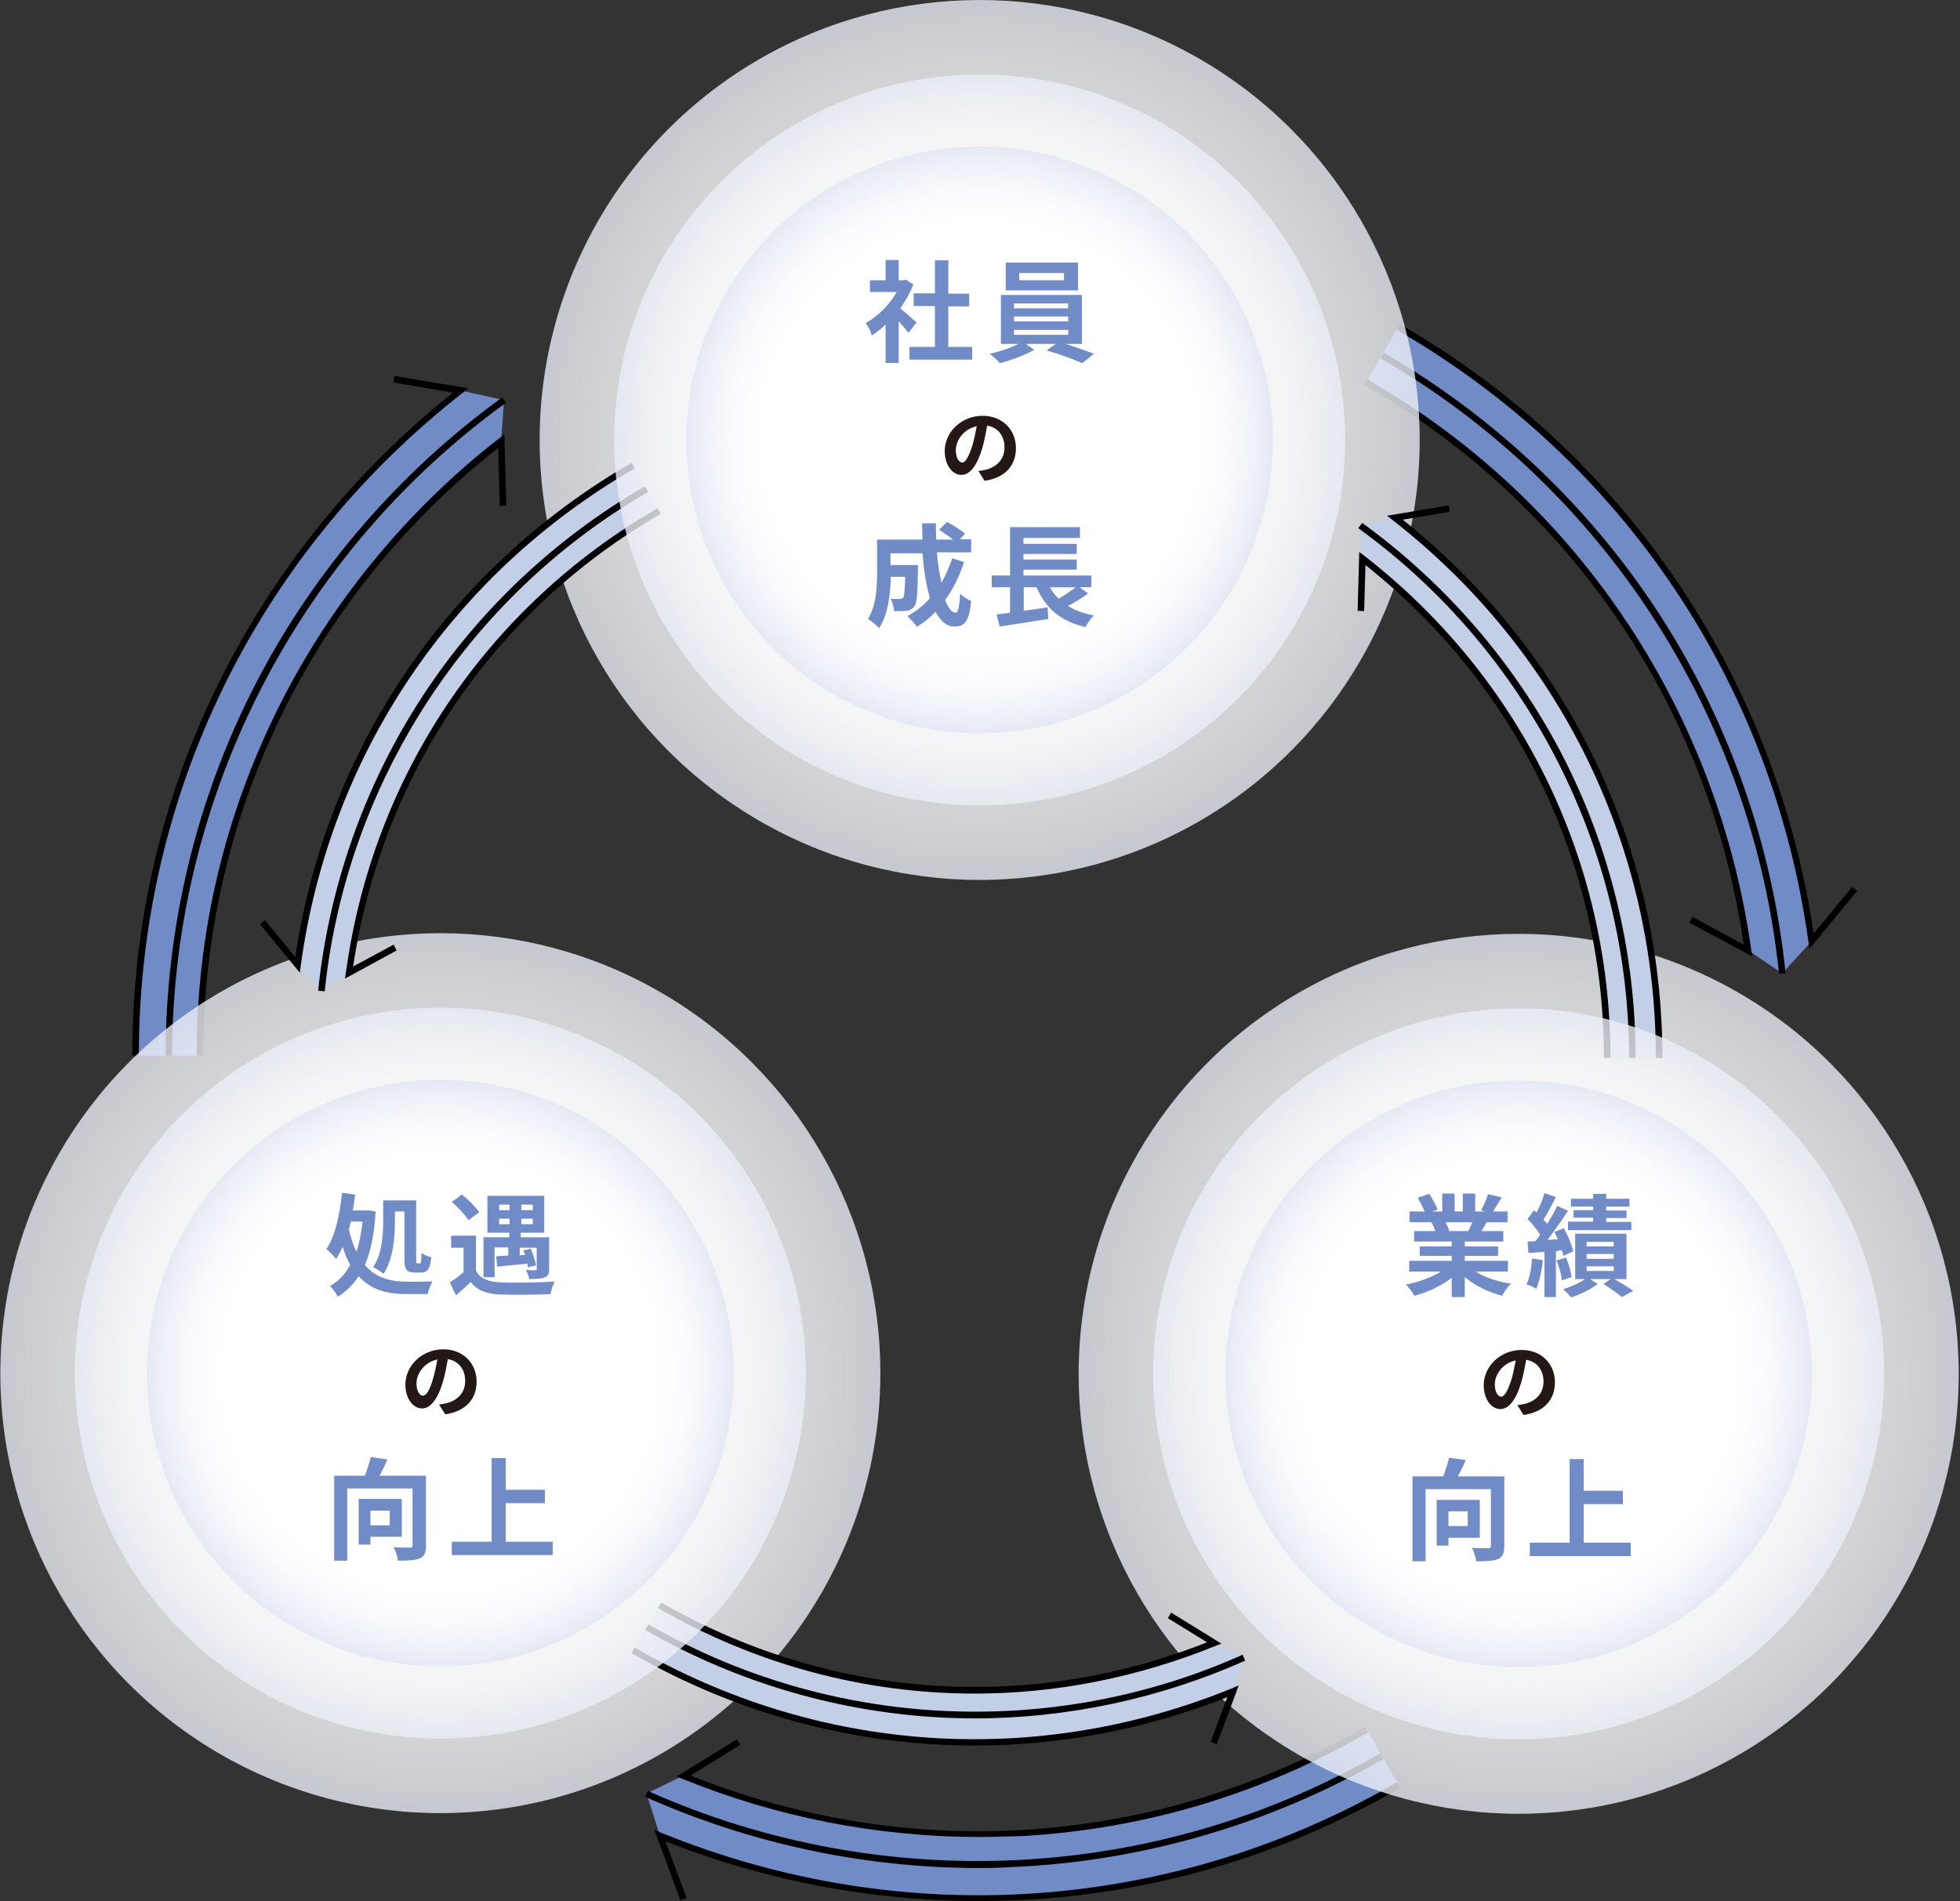 <?xml version="1.0" encoding="utf-8"?>
<!-- Generator: Adobe Illustrator 24.0.2, SVG Export Plug-In . SVG Version: 6.00 Build 0)  -->
<svg version="1.1" id="レイヤー_1" xmlns="http://www.w3.org/2000/svg" xmlns:xlink="http://www.w3.org/1999/xlink" x="0px"
	 y="0px" viewBox="0 0 600 582" style="enable-background:new 0 0 600 582;" xml:space="preserve">
<rect x="0" y="0" width="600" height="582" fill="#333333" stroke="none"/>
<style type="text/css">
	.st0{fill:#718BC6;}
	.st1{opacity:0.8;fill:url(#SVGID_1_);}
	.st2{opacity:0.8;fill:url(#SVGID_2_);}
	.st3{opacity:0.8;fill:url(#SVGID_3_);}
	.st4{fill:#C3CEE7;}
	.st5{opacity:0.8;fill:url(#SVGID_4_);}
	.st6{fill:url(#SVGID_5_);}
	.st7{fill:#231815;}
	.st8{opacity:0.8;fill:url(#SVGID_6_);}
	.st9{fill:url(#SVGID_7_);}
	.st10{opacity:0.8;fill:url(#SVGID_8_);}
	.st11{fill:url(#SVGID_9_);}
</style>
<g>
	<g>
		<path class="st0" d="M418.3,529.4c-66.3,38.3-143.3,41-209.1,14.2l-11.3,5.5l4.1,12.8c71.2,28.9,154.4,25.9,226.1-15.5"/>
	</g>
	<g>
		<path d="M299.7,582c-32.7,0-65.5-6.2-96-18.3l6.5,17.4l-1.9,0.7l-8-21.6l2.1,0.9c74,30.1,156.1,24.5,225.2-15.4l1,1.7
			c-35.2,20.3-73.4,31.8-113.7,34.2C309.9,581.8,304.8,582,299.7,582z"/>
		<path d="M299.6,571.9c-35,0-70.1-7.5-102.1-21.8l0.8-1.8c72.1,32.2,155.9,28,224.2-11.5l1,1.7c-34.6,20-73.9,31.4-113.6,33.1
			C306.5,571.8,303.1,571.9,299.6,571.9z"/>
		<path d="M299.7,562.4c-31,0-62.1-6.1-90.8-17.8l-1.8-0.7l18.5-11.4l1,1.7l-15.2,9.4c67.9,27.1,143.1,21.7,206.4-14.9l1,1.7
			c-32.5,18.8-67.9,29.4-105.2,31.7C309,562.2,304.3,562.4,299.7,562.4z"/>
	</g>
</g>
<g>
	<g>
		<path class="st0" d="M61.2,323.2c0-76.5,36.1-144.6,92.2-188.2l0.9-12.5l-13.1-2.9c-60.6,47.2-99.6,120.8-99.6,203.6"/>
	</g>
	<g>
		<path d="M42.5,323.2h-2c0-40.6,9.1-79.5,27.2-115.6c16.9-33.7,41.4-63.9,71-87.4l-18.3-3.1l0.3-2l22.7,3.8l-1.8,1.4
			C78.7,169.5,42.5,243.4,42.5,323.2z"/>
		<path d="M52.7,323.2h-2c0-40,9.7-79.7,28.1-114.9c17.8-34.1,43.7-64,74.9-86.6l1.2,1.6C90.9,169.6,52.7,244.4,52.7,323.2z"/>
		<path d="M62.2,323.2h-2c0-37.6,8.5-73.5,25.2-106.9c15.9-31.8,39.2-60.2,67.4-82.1l1.6-1.2l0.6,21.8l-2,0.1l-0.5-17.8
			C95,182.4,62.2,250.1,62.2,323.2z"/>
	</g>
</g>
<g>
	<g>
		<path class="st0" d="M418.3,117c66.3,38.3,107.2,103.6,116.9,174l10.4,7l9-9.9C544.1,212,499.8,141.4,428.1,100"/>
	</g>
	<g>
		<path d="M553.9,290.5l-0.3-2.2c-11-79.1-56.9-147.4-126-187.3l1-1.7c35.2,20.3,64.3,47.7,86.5,81.3
			c20.8,31.5,34.6,67.8,40.1,105.2l11.8-14.3l1.5,1.3L553.9,290.5z"/>
		<path d="M544.6,298.1c-8.1-78.6-53.7-149-122-188.4l1-1.7c34.6,20,64.2,48.3,85.5,81.8c20.6,32.4,33.6,69.8,37.5,108.2
			L544.6,298.1z"/>
		<path d="M536.4,292.8l-19.2-10.3l0.9-1.8l15.7,8.5c-10.5-72.4-52.8-134.7-116.1-171.3l1-1.7c32.5,18.8,59.5,44.1,80,75.3
			c19.6,29.7,32.5,64.1,37.4,99.4L536.4,292.8z"/>
	</g>
</g>
<radialGradient id="SVGID_1_" cx="134.827" cy="420.425" r="134.656" gradientUnits="userSpaceOnUse">
	<stop  offset="0" style="stop-color:#FFFFFF"/>
	<stop  offset="0.636" style="stop-color:#FFFFFF"/>
	<stop  offset="0.741" style="stop-color:#FFFFFF"/>
	<stop  offset="0.854" style="stop-color:#FAFBFD"/>
	<stop  offset="0.988" style="stop-color:#ECEFF7"/>
	<stop  offset="1" style="stop-color:#EAEEF6"/>
</radialGradient>
<circle class="st1" cx="134.8" cy="420.4" r="134.7"/>
<radialGradient id="SVGID_2_" cx="464.909" cy="420.644" r="134.656" gradientUnits="userSpaceOnUse">
	<stop  offset="0" style="stop-color:#FFFFFF"/>
	<stop  offset="0.636" style="stop-color:#FFFFFF"/>
	<stop  offset="0.741" style="stop-color:#FFFFFF"/>
	<stop  offset="0.854" style="stop-color:#FAFBFD"/>
	<stop  offset="0.988" style="stop-color:#ECEFF7"/>
	<stop  offset="1" style="stop-color:#EAEEF6"/>
</radialGradient>
<circle class="st2" cx="464.9" cy="420.6" r="134.7"/>
<radialGradient id="SVGID_3_" cx="299.903" cy="134.656" r="134.656" gradientUnits="userSpaceOnUse">
	<stop  offset="0" style="stop-color:#FFFFFF"/>
	<stop  offset="0.636" style="stop-color:#FFFFFF"/>
	<stop  offset="0.741" style="stop-color:#FFFFFF"/>
	<stop  offset="0.854" style="stop-color:#FAFBFD"/>
	<stop  offset="0.988" style="stop-color:#ECEFF7"/>
	<stop  offset="1" style="stop-color:#EAEEF6"/>
</radialGradient>
<circle class="st3" cx="299.9" cy="134.7" r="134.7"/>
<g>
	<g>
		<path class="st4" d="M201.8,491.4c53.8,31.1,116.4,33.3,169.9,11.6l9.1,4.5l-3.3,10.4c-57.8,23.5-125.4,21-183.7-12.6"/>
	</g>
	<g>
		<path d="M298.3,534.4c-36.3,0-72.4-9.5-105-28.3l1-1.7c56.1,32.4,122.7,37,182.8,12.5l2.1-0.9l-6.7,18l-1.9-0.7l5.1-13.7
			C350.7,529.5,324.4,534.4,298.3,534.4z"/>
		<path d="M298.2,526.1c-2.8,0-5.6-0.1-8.4-0.2c-32.3-1.4-64.2-10.7-92.3-26.9l1-1.7c55.4,32,123.4,35.5,181.9,9.3l0.8,1.8
			C355.2,520,326.7,526.1,298.2,526.1z"/>
		<path d="M298.4,518.5c-33.6,0-66.9-8.8-97-26.2l1-1.7c51.3,29.6,112.1,34,167.1,12.2l-12-7.4l1-1.7l15.4,9.5l-1.8,0.7
			C348.2,513.6,323.2,518.5,298.4,518.5z"/>
	</g>
</g>
<g>
	<g>
		<path class="st4" d="M492,323.9c0-62.2-29.3-117.5-74.9-152.9l-0.7-10.2l10.6-2.3c49.2,38.3,80.9,98.1,80.9,165.4"/>
	</g>
	<g>
		<path d="M508.9,323.9h-2c0-64.8-29.4-124.7-80.5-164.6l-1.8-1.4l18.9-3.2l0.3,2l-14.4,2.4C479.9,199.4,508.9,259.3,508.9,323.9z"
			/>
		<path d="M500.7,323.9h-2c0-64-31-124.6-82.9-162.2l1.2-1.6c25.4,18.4,46.4,42.7,60.9,70.4C492.8,259.1,500.7,291.4,500.7,323.9z"
			/>
		<path d="M493,323.9h-2c0-59.2-26.6-114.1-73-150.9l-0.4,14.1l-2-0.1l0.5-18l1.6,1.2C465.5,207.4,493,263.4,493,323.9z"/>
	</g>
</g>
<g>
	<g>
		<path class="st4" d="M201.8,156.4c-53.8,31.1-87.1,84.2-94.9,141.3l-8.4,5.7l-7.3-8.1c8.6-61.8,44.5-119.2,102.7-152.8"/>
	</g>
	<g>
		<path d="M91.8,297.8L79.6,283l1.5-1.3l9.3,11.3c9.5-63.9,46.9-118.9,102.9-151.3l1,1.7c-56.1,32.4-93.4,87.8-102.2,152L91.8,297.8
			z"/>
		<path d="M99.4,303.5l-2-0.2c3.2-31.2,13.8-61.6,30.5-87.9c17.3-27.3,41.3-50.2,69.5-66.5l1,1.7C143.1,182.6,106,239.8,99.4,303.5z
			"/>
		<path d="M105.6,299.6l0.3-1.9c8.2-60,43-111.8,95.4-142.1l1,1.7c-51.3,29.6-85.5,80.1-94.2,138.6l12.4-6.7l0.9,1.8L105.6,299.6z"
			/>
	</g>
</g>
<radialGradient id="SVGID_4_" cx="299.903" cy="134.656" r="111.861" gradientUnits="userSpaceOnUse">
	<stop  offset="0" style="stop-color:#FFFFFF"/>
	<stop  offset="0.636" style="stop-color:#FFFFFF"/>
	<stop  offset="0.741" style="stop-color:#FFFFFF"/>
	<stop  offset="0.854" style="stop-color:#FAFBFD"/>
	<stop  offset="0.988" style="stop-color:#ECEFF7"/>
	<stop  offset="1" style="stop-color:#EAEEF6"/>
</radialGradient>
<circle class="st5" cx="299.9" cy="134.7" r="111.9"/>
<radialGradient id="SVGID_5_" cx="299.903" cy="134.656" r="89.791" gradientUnits="userSpaceOnUse">
	<stop  offset="0" style="stop-color:#FFFFFF"/>
	<stop  offset="0.636" style="stop-color:#FFFFFF"/>
	<stop  offset="0.741" style="stop-color:#FFFFFF"/>
	<stop  offset="0.841" style="stop-color:#FAFBFD"/>
	<stop  offset="0.959" style="stop-color:#ECEFF7"/>
	<stop  offset="1" style="stop-color:#E5E9F4"/>
</radialGradient>
<circle class="st6" cx="299.9" cy="134.7" r="89.8"/>
<g>
	<path class="st0" d="M278.1,101.9c-0.7-1-1.9-2.3-3-3.6v12.8h-4V99.4c-1.4,1.3-2.8,2.4-4.2,3.3c-0.3-1.1-1.3-3.1-1.9-3.8
		c3.7-2,7.3-5.6,9.5-9.5h-8.2v-3.6h4.8v-6.2h4v6.2h1.5l0.7-0.2l2.3,1.5c-1,2.6-2.4,5-4,7.3c1.6,1.3,4.2,3.7,5,4.3L278.1,101.9z
		 M297.6,106.2v3.9h-19.2v-3.9h7.8V93.7h-6.5v-3.9h6.5V79.7h4.1v10.2h6.4v3.9h-6.4v12.4H297.6z"/>
	<path class="st0" d="M325.9,105.2c3.2,1,6.6,2.2,9,3.1l-3.6,2.9c-2.6-1.2-7.3-2.9-10.9-3.9l2.8-2H314l2.6,1.8
		c-2.8,1.6-7.1,3.2-10.5,4.1c-0.7-0.8-2.1-2.1-3.1-2.9c2.9-0.6,6.4-1.8,8.7-3h-5.3v-15h24.8v15H325.9z M330,88.9h-22.1v-8.5H330
		V88.9z M310.4,94.4H327v-1.5h-16.6V94.4z M310.4,98.4H327v-1.5h-16.6V98.4z M310.4,102.5H327V101h-16.6V102.5z M325.7,83.6H312v2.2
		h13.7V83.6z"/>
	<path class="st7" d="M299.5,144.2c1-0.1,1.7-0.3,2.3-0.4c3.2-0.8,5.7-3.1,5.7-6.8c0-3.5-1.9-6.1-5.3-6.7c-0.4,2.1-0.8,4.5-1.5,6.9
		c-1.5,5.1-3.7,8.2-6.4,8.2c-2.8,0-5.1-3.1-5.1-7.3c0-5.8,5.1-10.8,11.6-10.8c6.2,0,10.2,4.4,10.2,9.9c0,5.3-3.3,9.1-9.6,10
		L299.5,144.2z M297.6,136.6c0.6-1.9,1-4,1.4-6.1c-4.2,0.9-6.4,4.5-6.4,7.3c0,2.5,1,3.8,2,3.8C295.5,141.6,296.5,140,297.6,136.6z"
		/>
	<path class="st0" d="M295.1,172.1c-1.4,4.4-3.4,8.4-5.8,11.6c1,2.4,2.1,3.9,3.2,3.9c0.8,0,1.2-1.7,1.4-5.9c0.9,1,2.3,1.8,3.4,2.3
		c-0.6,6.3-2,7.8-5.2,7.8c-2.4,0-4.2-1.7-5.7-4.5c-1.7,1.8-3.6,3.3-5.7,4.6c-0.6-0.9-2.1-2.5-2.9-3.3c2.6-1.4,5-3.3,6.9-5.5
		c-1.2-3.8-1.9-8.6-2.3-13.7h-9.8v3.6h8.4c0,0,0,1.1,0,1.5c-0.1,7.1-0.3,10.2-1.1,11.1c-0.6,0.9-1.3,1.2-2.3,1.4
		c-0.9,0.1-2.3,0.1-3.9,0.1c-0.1-1.2-0.5-2.8-1.1-3.8c1.2,0.1,2.4,0.1,2.9,0.1c0.5,0,0.7-0.1,1-0.4c0.3-0.5,0.5-2.1,0.6-6.4h-4.4
		c-0.1,5-0.8,11.6-3.6,15.7c-0.7-0.8-2.5-2.3-3.4-2.8c2.6-4.1,2.8-10,2.8-14.4v-9.9h13.9c-0.1-1.7-0.1-3.3-0.1-5h4.2
		c0,1.7,0,3.4,0.1,5h5.2c-1.3-1-3-2.1-4.3-3l2.4-2.4c1.9,1,4.3,2.5,5.5,3.6l-1.6,1.7h3.5v4h-10.5c0.3,3.4,0.8,6.6,1.4,9.3
		c1.3-2.3,2.4-4.8,3.3-7.5L295.1,172.1z"/>
	<path class="st0" d="M333.1,181.7c-1.9,1.4-4.2,2.8-6.2,3.8c2.2,1.4,4.8,2.3,7.9,2.9c-0.8,0.9-2,2.5-2.5,3.6
		c-7.7-1.8-12.2-5.8-15-12.2h-3.9v7.2c2.4-0.3,4.9-0.7,7.3-1.1l0.2,3.6c-5.2,0.8-10.8,1.7-14.9,2.3l-0.9-3.7
		c1.2-0.1,2.6-0.3,4.1-0.5v-7.8h-5.6v-3.6h5.6v-14.8h21.4v3.3h-17.3v1.8h16.3v3.1h-16.3v1.7h16.3v3.1h-16.3v1.8h20.8v3.6h-3.6
		L333.1,181.7z M321.4,179.8c0.7,1.3,1.6,2.5,2.7,3.5c1.8-1.1,3.7-2.4,5.2-3.5H321.4z"/>
</g>
<radialGradient id="SVGID_6_" cx="464.909" cy="420.644" r="111.861" gradientUnits="userSpaceOnUse">
	<stop  offset="0" style="stop-color:#FFFFFF"/>
	<stop  offset="0.636" style="stop-color:#FFFFFF"/>
	<stop  offset="0.741" style="stop-color:#FFFFFF"/>
	<stop  offset="0.854" style="stop-color:#FAFBFD"/>
	<stop  offset="0.988" style="stop-color:#ECEFF7"/>
	<stop  offset="1" style="stop-color:#EAEEF6"/>
</radialGradient>
<circle class="st8" cx="464.9" cy="420.6" r="111.9"/>
<radialGradient id="SVGID_7_" cx="464.909" cy="420.644" r="89.791" gradientUnits="userSpaceOnUse">
	<stop  offset="0" style="stop-color:#FFFFFF"/>
	<stop  offset="0.636" style="stop-color:#FFFFFF"/>
	<stop  offset="0.741" style="stop-color:#FFFFFF"/>
	<stop  offset="0.841" style="stop-color:#FAFBFD"/>
	<stop  offset="0.959" style="stop-color:#ECEFF7"/>
	<stop  offset="1" style="stop-color:#E5E9F4"/>
</radialGradient>
<circle class="st9" cx="464.9" cy="420.6" r="89.8"/>
<g>
	<path class="st0" d="M451.7,389.3c2.9,1.8,6.8,3.1,10.8,3.7c-0.9,0.9-2.1,2.6-2.7,3.7c-4.2-1.1-8.3-3.1-11.4-5.7v6.1h-4v-5.9
		c-3.2,2.5-7.3,4.4-11.4,5.5c-0.6-1-1.7-2.5-2.6-3.4c3.8-0.8,7.8-2.2,10.7-4h-9.7V386h13v-1.5h-9.8v-2.9h9.8v-1.5h-11.5v-3.2h6.5
		c-0.3-0.8-0.7-1.9-1.2-2.6l0.4-0.1h-7.1v-3.3h4.6c-0.5-1.3-1.4-2.9-2.1-4.2l3.5-1.2c1,1.5,2.1,3.5,2.6,4.8l-1.7,0.6h3.1v-5.5h3.8
		v5.5h2.5v-5.5h3.8v5.5h3l-1.2-0.4c0.8-1.4,1.7-3.4,2.1-4.9l4.2,1c-1,1.6-1.9,3.1-2.6,4.3h4.4v3.3h-6.4c-0.5,1-1.1,1.9-1.6,2.7h6.7
		v3.2h-11.8v1.5h10.2v2.9h-10.2v1.5h13.2v3.3H451.7z M442.5,374.2c0.5,0.9,0.9,1.9,1.2,2.6l-0.6,0.1h6.4c0.4-0.8,0.8-1.8,1.2-2.7
		H442.5z"/>
	<path class="st0" d="M472.3,385.8c-0.3,3.2-1.1,6.6-2,8.8c-0.7-0.5-2.1-1.1-3-1.4c1-2,1.5-5,1.7-7.9L472.3,385.8z M476.3,383.1v14
		h-3.5v-13.8l-4.9,0.3l-0.3-3.5l2.4-0.1c0.5-0.6,1-1.3,1.5-2c-1-1.5-2.5-3.4-3.9-4.8l2-2.7c0.2,0.2,0.5,0.5,0.8,0.7
		c1-1.9,1.9-4.1,2.4-5.9l3.5,1.2c-1.2,2.3-2.6,5-3.8,6.9c0.4,0.4,0.8,0.9,1.1,1.3c1.2-1.9,2.3-3.8,3.1-5.5l3.3,1.5
		c-1.9,2.9-4.2,6.2-6.3,8.9l3.2-0.2c-0.3-0.8-0.7-1.5-1.1-2.2l2.9-1.2c1.3,2.3,2.5,5.2,2.9,7.1l-3,1.4c-0.1-0.5-0.3-1.2-0.5-1.8
		L476.3,383.1z M479.4,385c0.8,1.9,1.5,4.3,1.7,6l-3,1c-0.1-1.7-0.8-4.2-1.6-6.1L479.4,385z M494.2,391.6c2.1,1.2,4.4,2.6,5.8,3.6
		l-3.5,1.9c-1.3-1.1-3.6-2.7-5.6-4l2.1-1.5h-6.2l2.3,1.5c-2.1,1.6-5.4,3.2-8.1,4.1c-0.6-0.7-1.7-1.8-2.5-2.5c2.3-0.7,5-1.9,6.7-3.1
		h-3v-13.9h15.7v13.9H494.2z M487.7,369.4h-6.8v-2.4h6.8v-1.5h4v1.5h7.1v2.4h-7.1v1.2h6.2v2.3h-6.2v1.2h7.7v2.5H480V374h7.7v-1.2h-6
		v-2.3h6V369.4z M485.7,381.6h8.3v-1.4h-8.3V381.6z M485.7,385.4h8.3v-1.5h-8.3V385.4z M485.7,389.1h8.3v-1.4h-8.3V389.1z"/>
	<path class="st7" d="M464.5,430.2c1-0.1,1.7-0.3,2.3-0.4c3.2-0.8,5.7-3.1,5.7-6.8c0-3.5-1.9-6.1-5.3-6.7c-0.4,2.1-0.8,4.5-1.5,6.9
		c-1.5,5.1-3.7,8.2-6.4,8.2c-2.8,0-5.1-3.1-5.1-7.3c0-5.8,5.1-10.8,11.6-10.8c6.2,0,10.2,4.4,10.2,9.9c0,5.3-3.3,9.1-9.6,10
		L464.5,430.2z M462.6,422.6c0.6-1.9,1-4,1.4-6.1c-4.2,0.9-6.4,4.5-6.4,7.3c0,2.5,1,3.8,2,3.8C460.5,427.5,461.5,426,462.6,422.6z"
		/>
	<path class="st0" d="M460.5,473.3c0,2.2-0.5,3.4-1.9,4c-1.4,0.6-3.6,0.7-6.7,0.7c-0.1-1.2-0.7-3-1.3-4.1c2,0.1,4.3,0.1,5,0.1
		c0.6,0,0.8-0.2,0.8-0.8v-17.3h-20V478h-4v-26h9.4c0.7-1.8,1.4-4,1.8-5.7l5.1,0.7c-0.7,1.7-1.6,3.5-2.4,5h14.2V473.3z M443.4,470.8
		v2.4h-3.6v-14h13.2v11.6H443.4z M443.4,462.7v4.5h5.9v-4.5H443.4z"/>
	<path class="st0" d="M499.2,472.3v4.1h-30.9v-4.1h12.2v-25.6h4.3v9.7h12v4.1h-12v11.8H499.2z"/>
</g>
<radialGradient id="SVGID_8_" cx="134.827" cy="420.425" r="111.861" gradientUnits="userSpaceOnUse">
	<stop  offset="0" style="stop-color:#FFFFFF"/>
	<stop  offset="0.636" style="stop-color:#FFFFFF"/>
	<stop  offset="0.741" style="stop-color:#FFFFFF"/>
	<stop  offset="0.854" style="stop-color:#FAFBFD"/>
	<stop  offset="0.988" style="stop-color:#ECEFF7"/>
	<stop  offset="1" style="stop-color:#EAEEF6"/>
</radialGradient>
<circle class="st10" cx="134.8" cy="420.4" r="111.9"/>
<radialGradient id="SVGID_9_" cx="134.827" cy="420.425" r="89.791" gradientUnits="userSpaceOnUse">
	<stop  offset="0" style="stop-color:#FFFFFF"/>
	<stop  offset="0.636" style="stop-color:#FFFFFF"/>
	<stop  offset="0.741" style="stop-color:#FFFFFF"/>
	<stop  offset="0.841" style="stop-color:#FAFBFD"/>
	<stop  offset="0.959" style="stop-color:#ECEFF7"/>
	<stop  offset="1" style="stop-color:#E5E9F4"/>
</radialGradient>
<circle class="st11" cx="134.8" cy="420.4" r="89.8"/>
<g>
	<path class="st0" d="M115,370.9c-0.4,6.9-1.5,12.2-3.3,16.4c3.5,4.1,8.1,5.1,13.2,5.1c1.4,0,5.8,0,7.5-0.1c-0.6,1-1.3,2.8-1.5,3.9
		h-6.2c-5.8,0-11-1.1-14.9-5.5c-1.7,2.6-3.8,4.7-6.4,6.3c-0.5-1.1-1.6-2.5-2.4-3.3c2.6-1.4,4.7-3.6,6.2-6.5
		c-0.9-1.6-1.7-3.4-2.3-5.5c-0.6,1.4-1.3,2.6-2,3.7c-0.6-0.7-2.1-2.3-3-3c2.7-3.9,4.1-10.5,4.8-17.2l4,0.5c-0.2,1.7-0.4,3.3-0.7,4.9
		h3.8l0.7-0.1L115,370.9z M107.4,374c-0.2,0.8-0.4,1.6-0.6,2.4c0.6,2.7,1.4,4.9,2.3,6.8c0.9-2.6,1.5-5.7,1.9-9.2H107.4z
		 M120.9,373.8c0,4.8-0.5,11.7-3.5,16.2c-0.7-0.6-2.3-1.7-3.2-2c2.8-4.2,3.1-10.1,3.1-14.2v-6.3h10.1v18c0,1.2,0.1,1.3,0.4,1.3h0.7
		c0.4,0,0.5-0.6,0.5-3.2c0.7,0.5,2,1.1,3,1.3c-0.3,3.5-1.1,4.7-3.2,4.7h-1.8c-2.6,0-3.2-1-3.2-4.1v-14.6h-2.9V373.8z"/>
	<path class="st0" d="M145.8,389.2c1.3,2.3,3.7,3.2,7.2,3.4c4.1,0.2,12.1,0.1,16.8-0.3c-0.5,1-1.1,2.8-1.3,3.9
		c-4.2,0.2-11.4,0.3-15.6,0.1c-4-0.2-6.8-1.2-8.8-3.8c-1.4,1.3-2.8,2.6-4.5,4.1l-1.9-4c1.3-0.8,2.9-2,4.2-3.1v-7.5h-3.8v-3.7h7.6
		V389.2z M143.4,373.6c-1-1.7-3.2-4-5.1-5.6l3.1-2.3c1.9,1.5,4.2,3.8,5.3,5.4L143.4,373.6z M151.7,391H148v-12.2h7.9v-1.4h-6.7
		v-11.3h17.4v11.3h-7.2v1.4h8.7v9.6c0,1.6-0.3,2.3-1.4,2.7c-1.1,0.4-2.6,0.5-4.7,0.5c-0.1-0.9-0.6-2-1-2.8c1.1,0.1,2.4,0.1,2.8,0.1
		c0.4,0,0.5-0.1,0.5-0.5v-6.4h-5.2v2.3l1.6-0.1c-0.1-0.5-0.3-1-0.5-1.4l2.3-0.5c0.7,1.6,1.4,3.8,1.6,5.1l-2.5,0.6
		c0-0.3-0.1-0.7-0.2-1.1c-3.3,0.3-6.6,0.6-9.2,0.9l-0.3-3.2c1.1-0.1,2.3-0.1,3.7-0.2v-2.5h-4.2V391z M152.8,370.5h3.2v-1.7h-3.2
		V370.5z M156,374.8v-1.7h-3.2v1.7H156z M163.1,368.8h-3.5v1.7h3.5V368.8z M163.1,373.1h-3.5v1.7h3.5V373.1z"/>
	<path class="st7" d="M134.4,430c1-0.1,1.7-0.3,2.3-0.4c3.2-0.8,5.7-3.1,5.7-6.8c0-3.5-1.9-6.1-5.3-6.7c-0.4,2.1-0.8,4.5-1.5,6.9
		c-1.5,5.1-3.7,8.2-6.4,8.2c-2.8,0-5.1-3.1-5.1-7.3c0-5.8,5.1-10.8,11.6-10.8c6.2,0,10.2,4.4,10.2,9.9c0,5.3-3.3,9.1-9.6,10
		L134.4,430z M132.5,422.3c0.6-1.9,1-4,1.4-6.1c-4.2,0.9-6.4,4.5-6.4,7.3c0,2.5,1,3.8,2,3.8C130.4,427.3,131.5,425.8,132.5,422.3z"
		/>
	<path class="st0" d="M130.4,473.1c0,2.2-0.5,3.4-1.9,4c-1.4,0.6-3.6,0.7-6.7,0.7c-0.1-1.2-0.7-3-1.3-4.1c2,0.1,4.3,0.1,5,0.1
		c0.6,0,0.8-0.2,0.8-0.8v-17.3h-20v22.1h-4v-26h9.4c0.7-1.8,1.4-4,1.8-5.7l5.1,0.7c-0.7,1.7-1.6,3.5-2.4,5h14.2V473.1z M113.4,470.5
		v2.4h-3.6v-14H123v11.6H113.4z M113.4,462.5v4.5h5.9v-4.5H113.4z"/>
	<path class="st0" d="M169.2,472v4.1h-30.9V472h12.2v-25.6h4.3v9.7h12v4.1h-12V472H169.2z"/>
</g>
</svg>
